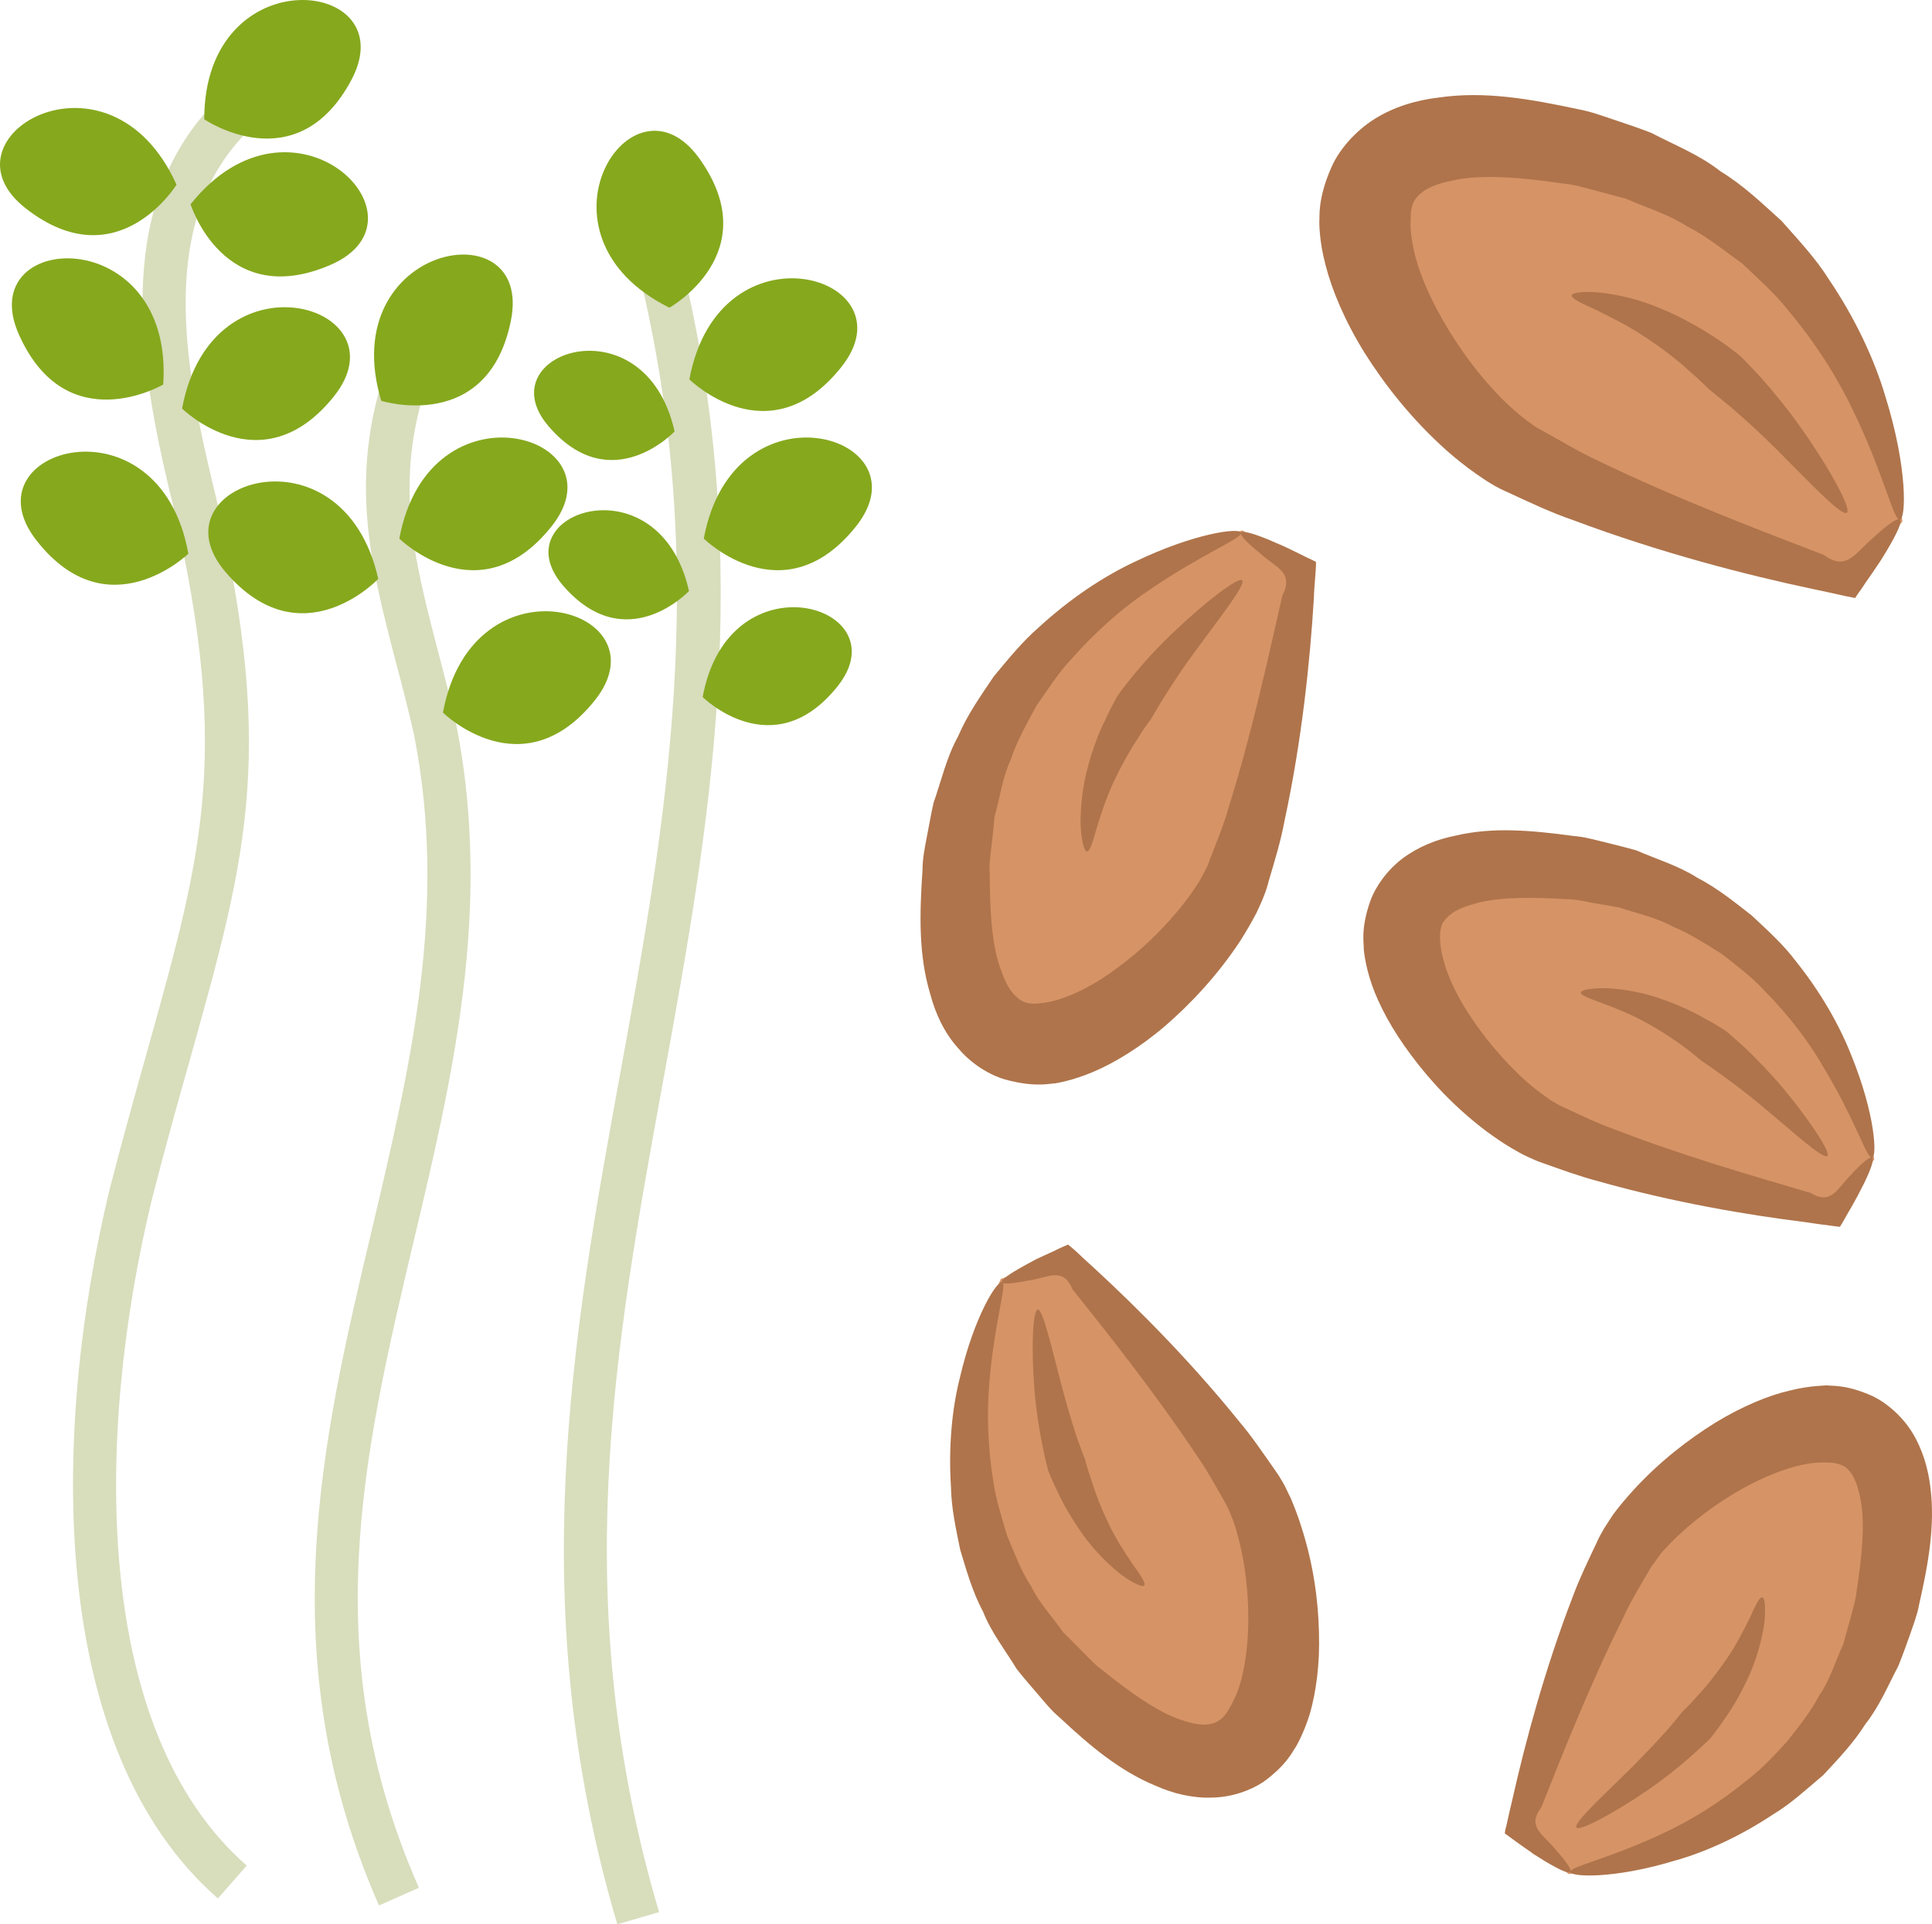 <?xml version="1.0" encoding="UTF-8" standalone="no"?>
<svg
   xmlns:dc="http://purl.org/dc/elements/1.1/"
   xmlns:cc="http://creativecommons.org/ns#"
   xmlns:rdf="http://www.w3.org/1999/02/22-rdf-syntax-ns#"
   xmlns:svg="http://www.w3.org/2000/svg"
   xmlns="http://www.w3.org/2000/svg"
   id="svg76"
   viewBox="0 0 5228.971 5208.914"
   style="clip-rule:evenodd;fill-rule:evenodd;image-rendering:optimizeQuality;shape-rendering:geometricPrecision;text-rendering:geometricPrecision"
   version="1.1"
   height="52.089mm"
   width="52.29mm"
   xml:space="preserve">
 <defs
   id="defs4">
  <style
   id="style2"
   type="text/css">
   <![CDATA[
    .fil1 {fill:#86A81D;fill-rule:nonzero}
    .fil3 {fill:#AF744B;fill-rule:nonzero}
    .fil2 {fill:#D69366;fill-rule:nonzero}
    .fil0 {fill:#D8DDBC;fill-rule:nonzero}
   ]]>
  </style>
 </defs>
 <g
   transform="translate(-7719.24,-11986.086)"
   id="Vrstva_x0020_1">
  <path
   style="fill:#d8ddbc;fill-rule:nonzero"
   id="path7"
   d="m 8745,17144 c -294,-668 -155,-1257 -20,-1826 106,-449 207,-874 115,-1342 -15,-67 -32,-133 -49,-196 -69,-266 -128,-495 -28,-794 l 112,37 c -89,266 -37,470 30,727 17,65 34,131 50,202 97,495 -11,951 -116,1393 -136,576 -265,1119 14,1751 z"
   class="fil0" />
  <path
   style="fill:#d8ddbc;fill-rule:nonzero"
   id="path9"
   d="m 9390,17195 c -255,-862 -121,-1595 8,-2304 122,-669 248,-1360 50,-2169 l 115,-28 c 204,833 75,1537 -49,2218 -133,728 -258,1415 -11,2250 z"
   class="fil0" />
  <path
   style="fill:#d8ddbc;fill-rule:nonzero"
   id="path11"
   d="m 8309,17125 c -461,-403 -453,-1256 -293,-1920 38,-147 74,-275 106,-389 150,-538 226,-808 51,-1523 -85,-361 -136,-767 133,-1035 l 84,83 c -228,227 -184,579 -102,925 182,744 103,1024 -53,1582 -32,113 -68,241 -105,386 -152,629 -164,1434 257,1802 z"
   class="fil0" />
  <path
   style="fill:#86a81d;fill-rule:nonzero"
   id="path13"
   d="m 8272,12309 c 0,0 250,171 398,-106 148,-277 -398,-336 -398,106 z"
   class="fil1" />
  <path
   style="fill:#86a81d;fill-rule:nonzero"
   id="path15"
   d="m 9531,12819 c 0,0 264,-148 81,-404 -183,-255 -478,207 -81,404 z"
   class="fil1" />
  <path
   style="fill:#86a81d;fill-rule:nonzero"
   id="path17"
   d="m 8235,12539 c 0,0 90,289 379,164 288,-125 -103,-510 -379,-164 z"
   class="fil1" />
  <path
   style="fill:#86a81d;fill-rule:nonzero"
   id="path19"
   d="m 8212,13092 c 0,0 215,212 411,-33 196,-246 -330,-403 -411,33 z"
   class="fil1" />
  <path
   style="fill:#86a81d;fill-rule:nonzero"
   id="path21"
   d="m 8800,13444 c 0,0 216,213 412,-33 195,-245 -331,-402 -412,33 z"
   class="fil1" />
  <path
   style="fill:#86a81d;fill-rule:nonzero"
   id="path23"
   d="m 8918,13915 c 0,0 215,212 411,-33 196,-246 -330,-403 -411,33 z"
   class="fil1" />
  <path
   style="fill:#86a81d;fill-rule:nonzero"
   id="path25"
   d="m 9624,13444 c 0,0 216,213 412,-33 195,-245 -331,-402 -412,33 z"
   class="fil1" />
  <path
   style="fill:#86a81d;fill-rule:nonzero"
   id="path27"
   d="m 9621,13873 c 0,0 191,189 365,-29 174,-218 -294,-358 -365,29 z"
   class="fil1" />
  <path
   style="fill:#86a81d;fill-rule:nonzero"
   id="path29"
   d="m 9585,13013 c 0,0 215,213 411,-33 196,-245 -330,-402 -411,33 z"
   class="fil1" />
  <path
   style="fill:#86a81d;fill-rule:nonzero"
   id="path31"
   d="m 8751,13071 c 0,0 289,91 351,-217 62,-308 -478,-207 -351,217 z"
   class="fil1" />
  <path
   style="fill:#86a81d;fill-rule:nonzero"
   id="path33"
   d="m 8197,12486 c 0,0 -159,258 -407,65 -249,-192 225,-469 407,-65 z"
   class="fil1" />
  <path
   style="fill:#86a81d;fill-rule:nonzero"
   id="path35"
   d="m 8161,13027 c 0,0 -261,153 -390,-134 -129,-286 420,-308 390,134 z"
   class="fil1" />
  <path
   style="fill:#86a81d;fill-rule:nonzero"
   id="path37"
   d="m 8229,13485 c 0,0 -218,211 -411,-36 -194,-248 333,-400 411,36 z"
   class="fil1" />
  <path
   style="fill:#86a81d;fill-rule:nonzero"
   id="path39"
   d="m 8743,13553 c 0,0 -208,221 -413,-18 -204,-238 316,-414 413,18 z"
   class="fil1" />
  <path
   style="fill:#86a81d;fill-rule:nonzero"
   id="path41"
   d="m 9584,13586 c 0,0 -171,182 -341,-15 -170,-198 261,-343 341,15 z"
   class="fil1" />
  <path
   style="fill:#86a81d;fill-rule:nonzero"
   id="path43"
   d="m 9545,13154 c 0,0 -172,183 -341,-14 -170,-198 261,-344 341,14 z"
   class="fil1" />
  <path
   style="fill:#d69366;fill-rule:nonzero"
   id="path45"
   d="m 10428,15448 c 0,0 -333,719 301,1191 530,394 522,-374 379,-624 -143,-250 -510,-629 -510,-629 z"
   class="fil2" />
  <path
   style="fill:#af744b;fill-rule:nonzero"
   id="path47"
   d="m 10431,15457 c -2,-7 19,-22 59,-44 10,-6 21,-11 33,-18 15,-7 32,-15 50,-23 9,-5 19,-9 30,-14 l 7,-3 6,5 13,11 c 17,16 34,32 53,49 114,105 259,250 392,415 34,40 64,85 95,129 8,11 15,22 23,36 8,14 13,27 20,40 11,26 21,52 29,78 33,102 46,199 48,286 3,86 -8,162 -24,219 -17,56 -38,91 -40,94 -4,3 -19,44 -87,93 -35,23 -85,41 -138,42 -53,2 -106,-11 -153,-32 -97,-40 -178,-108 -260,-185 -22,-18 -40,-41 -59,-63 -19,-22 -38,-44 -57,-68 -31,-51 -69,-99 -91,-155 -29,-54 -45,-112 -62,-168 -12,-58 -24,-114 -25,-170 -7,-110 3,-212 24,-295 39,-168 102,-266 115,-259 13,5 -22,111 -35,271 -7,80 -5,174 11,270 7,49 23,97 37,145 20,47 37,95 65,137 22,46 59,84 87,125 18,17 35,35 53,53 17,17 33,35 53,49 75,61 152,115 214,135 31,11 57,14 73,12 16,-3 24,-7 32,-13 15,-11 24,-31 25,-31 0,-2 10,-15 23,-49 12,-33 24,-88 27,-158 3,-69 -2,-154 -22,-238 -5,-21 -11,-42 -18,-62 -4,-9 -7,-19 -11,-28 -4,-9 -9,-18 -15,-29 -24,-41 -47,-84 -76,-125 -111,-166 -238,-326 -333,-445 -26,-62 -66,-31 -118,-24 -44,9 -70,11 -73,5 z"
   class="fil3" />
  <path
   style="fill:#af744b;fill-rule:nonzero"
   id="path49"
   d="m 10816,16278 c -4,5 -28,-5 -59,-27 -30,-23 -68,-59 -99,-100 -31,-42 -58,-87 -74,-122 -18,-36 -27,-61 -28,-62 0,-2 -8,-30 -16,-71 -8,-41 -17,-95 -21,-149 -9,-108 -5,-214 9,-216 14,-1 37,102 64,204 13,50 28,100 40,137 13,36 22,61 23,62 1,1 6,25 18,58 10,34 27,78 47,119 20,43 46,81 66,111 21,29 35,50 30,56 z"
   class="fil3" />
  <path
   style="fill:#d69366;fill-rule:nonzero"
   id="path51"
   d="m 11082,13422 c 0,0 -811,204 -775,1038 29,698 654,180 763,-104 110,-283 176,-836 176,-836 z"
   class="fil2" />
  <path
   style="fill:#af744b;fill-rule:nonzero"
   id="path53"
   d="m 11078,13428 c 4,-6 31,1 75,19 11,5 23,10 37,16 16,7 33,16 52,25 10,5 20,10 31,15 l 8,4 v 9 l -1,17 c -2,25 -4,50 -5,76 -10,164 -32,380 -79,598 -10,55 -27,110 -43,164 -3,13 -8,28 -14,43 -6,16 -13,29 -19,43 -14,27 -29,52 -44,76 -62,94 -134,170 -203,230 -69,59 -139,101 -196,125 -57,24 -99,30 -104,31 -4,-2 -48,13 -134,-11 -41,-12 -90,-41 -126,-84 -38,-42 -62,-94 -76,-147 -32,-106 -29,-217 -21,-336 0,-30 6,-60 12,-91 6,-30 11,-61 18,-91 21,-60 35,-123 66,-179 25,-59 62,-111 97,-163 39,-47 78,-95 122,-133 86,-79 176,-138 259,-177 164,-79 285,-93 288,-79 5,15 -105,57 -245,153 -71,47 -146,112 -214,189 -36,38 -64,83 -95,127 -25,47 -52,93 -69,145 -23,49 -29,103 -44,154 -2,26 -5,52 -8,78 -3,26 -7,51 -5,77 0,102 6,201 32,265 11,33 26,56 39,67 12,12 22,16 31,18 20,5 41,-1 43,0 2,-1 19,-1 55,-14 35,-12 89,-38 148,-83 59,-43 124,-104 180,-176 14,-18 27,-37 39,-56 5,-9 11,-19 15,-28 5,-9 10,-19 14,-32 18,-47 38,-94 52,-145 63,-201 108,-412 144,-569 33,-63 -19,-76 -59,-113 -37,-30 -56,-50 -53,-57 z"
   class="fil3" />
  <path
   style="fill:#af744b;fill-rule:nonzero"
   id="path55"
   d="m 10661,14291 c -7,0 -14,-26 -17,-67 -1,-40 3,-95 16,-148 13,-53 32,-105 51,-142 17,-38 32,-62 32,-63 1,-2 19,-27 47,-61 28,-34 67,-77 109,-116 83,-79 172,-147 182,-137 11,11 -59,99 -124,188 -33,44 -63,90 -85,125 -22,35 -35,58 -36,60 0,1 -17,21 -36,53 -21,31 -45,74 -66,118 -21,45 -36,92 -47,128 -10,36 -18,62 -26,62 z"
   class="fil3" />
  <path
   style="fill:#d69366;fill-rule:nonzero"
   id="path57"
   d="m 12792,15124 c 0,0 -143,-779 -933,-797 -660,-15 -210,607 51,728 261,121 780,218 780,218 z"
   class="fil2" />
  <path
   style="fill:#af744b;fill-rule:nonzero"
   id="path59"
   d="m 12786,15120 c 6,4 -2,29 -22,70 -5,10 -11,21 -17,33 -8,15 -17,31 -27,48 -5,9 -11,19 -16,28 l -5,8 -8,-1 -16,-2 c -23,-3 -47,-6 -72,-10 -153,-19 -356,-53 -560,-111 -50,-13 -101,-32 -152,-50 -12,-4 -25,-10 -40,-17 -14,-6 -26,-14 -39,-21 -24,-14 -47,-30 -69,-46 -85,-64 -152,-136 -204,-206 -52,-69 -88,-137 -107,-192 -19,-55 -22,-96 -22,-100 2,-5 -10,-47 18,-126 14,-39 45,-83 87,-115 43,-32 93,-52 144,-62 102,-24 207,-14 319,1 28,2 56,10 85,17 28,7 57,14 85,22 55,24 113,41 165,74 54,28 101,66 147,102 43,40 86,79 119,123 69,86 119,175 151,256 65,160 70,275 56,277 -14,3 -46,-103 -129,-241 -40,-70 -96,-145 -165,-214 -33,-36 -74,-66 -113,-97 -44,-27 -86,-55 -133,-74 -45,-25 -96,-35 -143,-51 -25,-5 -49,-9 -74,-13 -24,-5 -47,-10 -72,-10 -96,-6 -190,-6 -252,14 -32,9 -55,21 -66,33 -12,11 -17,19 -19,28 -6,18 -2,39 -3,40 1,2 0,19 10,53 9,35 31,87 69,145 38,58 91,124 156,182 16,14 33,27 50,39 8,6 17,13 26,17 7,5 17,10 29,15 43,20 86,41 134,58 186,72 382,128 528,171 58,35 73,-13 110,-49 31,-33 51,-50 57,-46 z"
   class="fil3" />
  <path
   style="fill:#af744b;fill-rule:nonzero"
   id="path61"
   d="m 11998,14673 c 0,-7 25,-12 64,-12 38,1 89,8 138,24 50,16 97,37 131,57 35,18 57,34 58,34 2,1 24,20 55,48 30,29 68,68 103,110 69,83 128,172 118,181 -11,10 -90,-62 -170,-129 -40,-34 -81,-65 -113,-88 -31,-23 -53,-37 -54,-38 -2,0 -20,-17 -48,-38 -28,-21 -67,-47 -108,-69 -41,-23 -84,-39 -118,-52 -33,-12 -57,-21 -56,-28 z"
   class="fil3" />
  <path
   style="fill:#d69366;fill-rule:nonzero"
   id="path63"
   d="m 12868,13398 c 0,0 -92,-935 -1025,-1035 -779,-83 -308,697 -11,866 297,169 900,335 900,335 z"
   class="fil2" />
  <path
   style="fill:#af744b;fill-rule:nonzero"
   id="path65"
   d="m 12861,13393 c 7,5 -6,34 -33,80 -7,11 -14,24 -23,37 -11,17 -24,35 -37,54 -7,11 -14,21 -22,32 l -6,9 -9,-2 -20,-4 c -26,-6 -54,-12 -83,-18 -180,-38 -417,-99 -651,-187 -59,-20 -118,-48 -176,-75 -14,-6 -29,-13 -45,-23 -16,-9 -29,-19 -44,-29 -27,-19 -53,-40 -77,-61 -95,-85 -167,-177 -222,-264 -54,-87 -89,-171 -106,-238 -18,-67 -17,-116 -17,-120 2,-6 -7,-57 34,-148 20,-44 61,-93 114,-127 54,-34 115,-52 176,-59 124,-18 247,4 378,32 33,6 65,18 98,29 33,11 66,22 99,35 63,33 130,59 187,104 61,37 113,87 165,134 46,52 93,102 128,158 73,108 124,219 153,317 61,195 56,333 39,334 -17,2 -44,-127 -128,-299 -41,-86 -100,-180 -175,-269 -36,-46 -81,-85 -124,-126 -49,-35 -96,-74 -150,-101 -51,-33 -110,-50 -164,-74 -29,-8 -57,-15 -86,-23 -28,-7 -55,-16 -84,-18 -113,-17 -224,-26 -300,-8 -38,7 -66,19 -81,31 -16,13 -22,22 -26,32 -8,21 -5,46 -6,48 0,2 -2,22 6,63 7,42 28,105 67,178 39,73 95,156 166,230 18,19 37,36 56,52 9,7 19,16 29,22 8,7 19,14 33,21 49,27 98,57 152,82 213,103 440,189 609,254 64,47 87,-8 135,-47 39,-36 65,-54 71,-48 z"
   class="fil3" />
  <path
   style="fill:#af744b;fill-rule:nonzero"
   id="path67"
   d="m 11973,12786 c 1,-8 31,-12 77,-8 45,5 105,18 161,42 57,23 111,54 150,80 39,25 63,46 65,47 2,1 26,25 60,62 33,37 74,87 111,140 74,105 134,215 121,225 -14,11 -100,-81 -188,-169 -44,-44 -89,-85 -124,-115 -36,-30 -60,-49 -61,-50 -2,-1 -21,-22 -53,-49 -31,-29 -75,-63 -121,-93 -46,-31 -96,-55 -134,-74 -38,-17 -65,-30 -64,-38 z"
   class="fil3" />
  <path
   style="fill:#d69366;fill-rule:nonzero"
   id="path69"
   d="m 11965,17059 c 0,0 789,-69 881,-854 77,-656 -584,-266 -729,-18 -146,249 -291,756 -291,756 z"
   class="fil2" />
  <path
   style="fill:#af744b;fill-rule:nonzero"
   id="path71"
   d="m 11969,17053 c -4,6 -28,-5 -67,-28 -10,-6 -20,-13 -32,-20 -13,-10 -29,-20 -45,-32 -8,-6 -17,-12 -26,-19 l -7,-5 1,-8 4,-16 c 5,-22 10,-46 16,-70 34,-151 87,-350 163,-547 18,-49 42,-98 65,-147 5,-12 12,-24 20,-38 8,-13 16,-24 24,-37 17,-23 35,-44 53,-64 72,-79 150,-139 224,-185 74,-45 145,-74 202,-87 56,-14 97,-13 101,-14 5,3 48,-5 124,30 37,18 78,53 106,98 28,46 43,98 49,149 13,104 -6,208 -31,318 -5,28 -16,55 -25,82 -10,28 -20,56 -31,83 -28,53 -51,109 -89,157 -32,51 -74,95 -114,138 -45,38 -87,77 -135,106 -92,61 -185,103 -268,126 -165,50 -281,44 -282,30 -1,-14 107,-36 253,-105 73,-34 153,-83 228,-145 39,-30 73,-67 107,-104 31,-40 63,-79 87,-125 29,-42 43,-92 64,-137 7,-24 13,-48 20,-72 6,-24 14,-47 16,-71 15,-95 24,-189 10,-253 -6,-32 -16,-56 -26,-69 -10,-13 -18,-18 -27,-21 -17,-7 -39,-6 -40,-6 -2,0 -18,-2 -53,4 -35,6 -89,23 -151,55 -62,32 -132,79 -195,138 -16,15 -31,31 -45,46 -6,8 -13,17 -18,25 -6,7 -12,16 -18,27 -24,41 -49,82 -70,128 -89,179 -164,369 -220,510 -41,54 6,74 38,114 30,34 45,56 40,61 z"
   class="fil3" />
  <path
   style="fill:#af744b;fill-rule:nonzero"
   id="path73"
   d="m 12489,16310 c 7,2 9,27 6,65 -5,38 -17,88 -37,136 -21,48 -46,93 -69,125 -22,33 -39,53 -40,55 -1,1 -21,21 -53,49 -31,28 -74,62 -119,93 -89,61 -183,111 -191,100 -9,-12 70,-84 144,-157 37,-37 73,-75 99,-104 25,-29 41,-49 42,-51 1,-1 19,-17 42,-44 25,-26 53,-62 80,-101 26,-38 47,-80 63,-112 14,-32 25,-55 33,-54 z"
   class="fil3" />
 </g>
</svg>